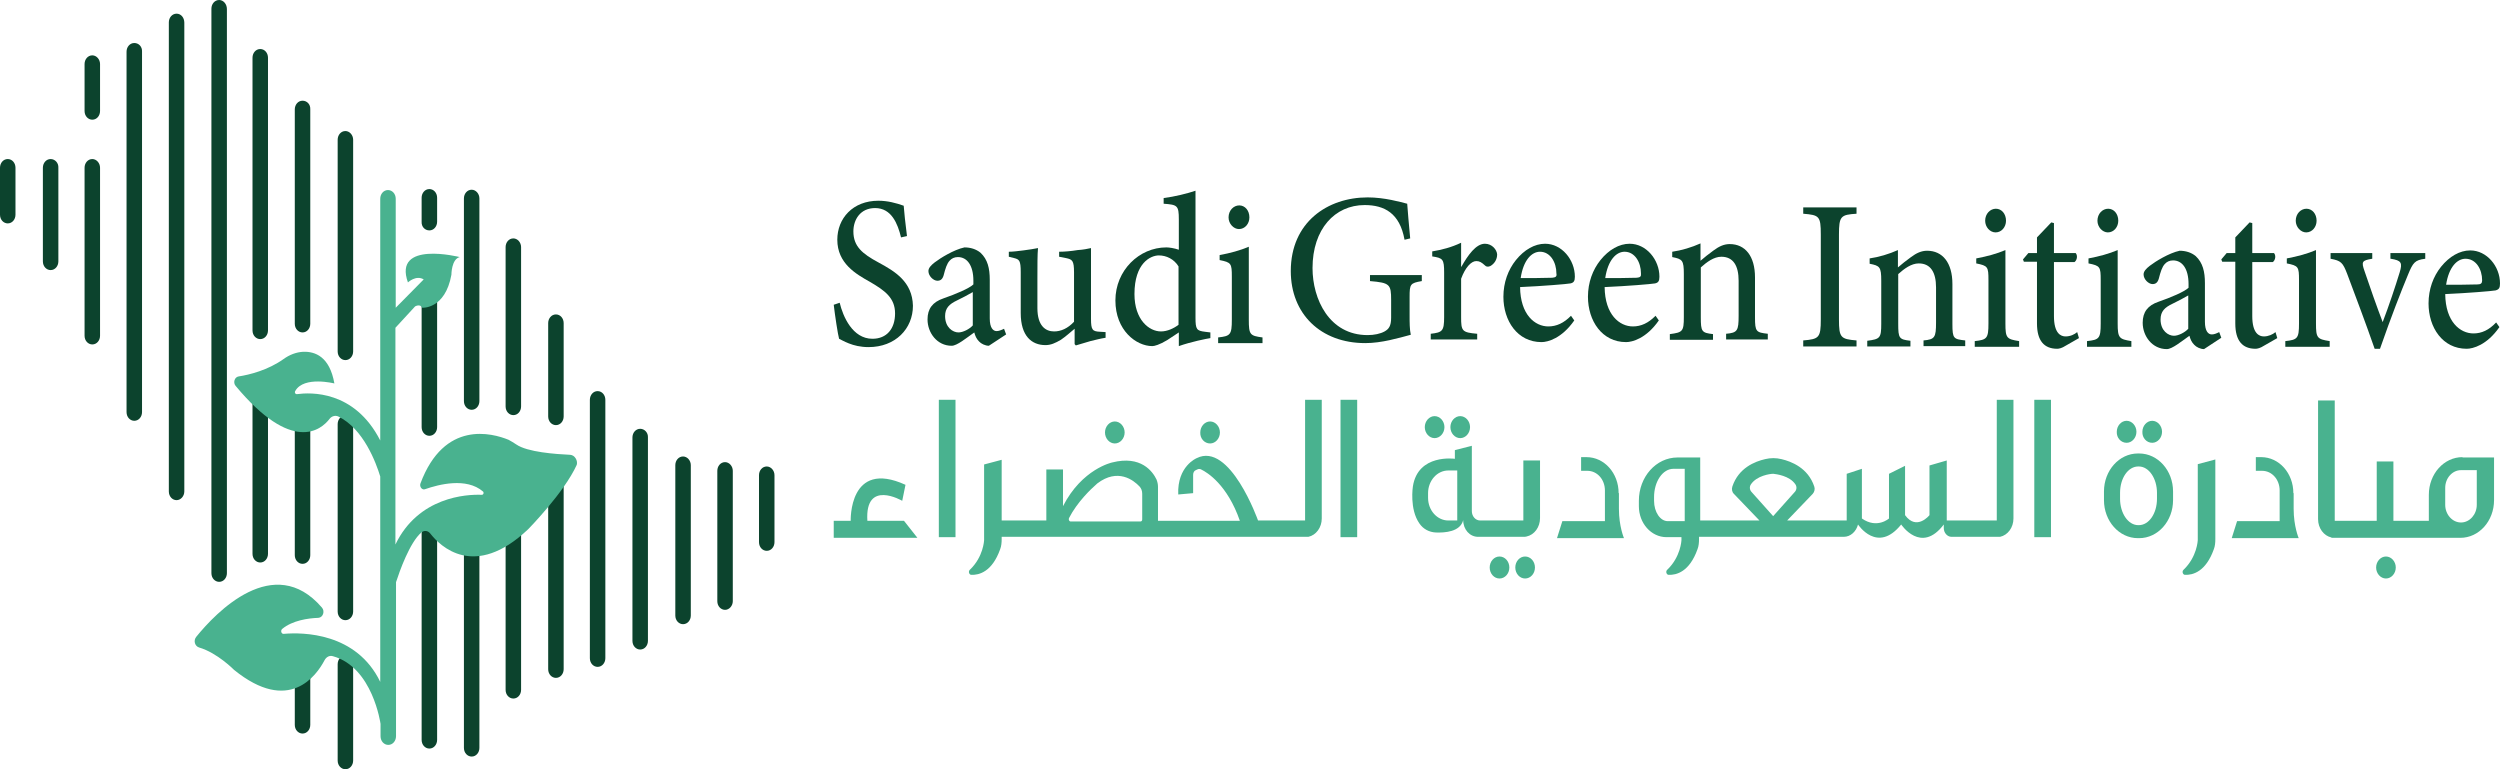 <svg xmlns="http://www.w3.org/2000/svg" width="260" height="80" viewBox="0 0 260 80" fill="none"><path d="M9.6 5.756C9.136 5.756 8.795 6.172 8.795 6.658V11.547C8.795 12.068 9.167 12.449 9.6 12.449C10.065 12.449 10.405 12.033 10.405 11.547V6.658C10.405 6.172 10.034 5.756 9.6 5.756Z" fill="#0C432D"></path><path d="M44.655 23.962C45.119 23.962 45.46 23.546 45.46 23.06V20.564C45.46 20.043 45.088 19.662 44.655 19.662C44.19 19.662 43.849 20.078 43.849 20.564V23.06C43.819 23.58 44.19 23.962 44.655 23.962Z" fill="#0C432D"></path><path d="M44.655 29.996C44.19 29.996 43.85 30.412 43.85 30.897V44.421C43.85 44.941 44.221 45.323 44.655 45.323C45.119 45.323 45.46 44.907 45.46 44.421V30.897C45.46 30.412 45.088 29.996 44.655 29.996Z" fill="#0C432D"></path><path d="M44.655 54.582C44.19 54.582 43.85 54.998 43.85 55.483V76.948C43.85 77.469 44.221 77.85 44.655 77.85C45.119 77.85 45.46 77.434 45.46 76.948V55.483C45.46 54.963 45.088 54.582 44.655 54.582Z" fill="#0C432D"></path><path d="M13.966 4.473C13.502 4.473 13.161 4.89 13.161 5.375V42.861C13.161 43.381 13.533 43.763 13.966 43.763C14.431 43.763 14.771 43.346 14.771 42.861V5.375C14.802 4.855 14.431 4.473 13.966 4.473Z" fill="#0C432D"></path><path d="M18.364 1.422C17.899 1.422 17.559 1.838 17.559 2.323V51.114C17.559 51.634 17.93 52.016 18.364 52.016C18.797 52.016 19.169 51.599 19.169 51.114V2.358C19.169 1.838 18.828 1.422 18.364 1.422Z" fill="#0C432D"></path><path d="M22.793 0C22.328 0 21.987 0.416 21.987 0.902V59.61C21.987 60.13 22.359 60.511 22.793 60.511C23.257 60.511 23.598 60.095 23.598 59.61V0.936C23.598 0.416 23.226 0 22.793 0Z" fill="#0C432D"></path><path d="M9.6 16.541C9.136 16.541 8.795 16.957 8.795 17.443V34.92C8.795 35.44 9.167 35.822 9.6 35.822C10.065 35.822 10.405 35.405 10.405 34.92V17.443C10.405 16.957 10.034 16.541 9.6 16.541Z" fill="#0C432D"></path><path d="M27.066 5.098C26.601 5.098 26.261 5.514 26.261 5.999V34.365C26.261 34.885 26.632 35.267 27.066 35.267C27.53 35.267 27.871 34.85 27.871 34.365V5.999C27.871 5.514 27.53 5.098 27.066 5.098Z" fill="#0C432D"></path><path d="M27.066 39.913C26.601 39.913 26.261 40.33 26.261 40.815V57.599C26.261 58.119 26.632 58.5 27.066 58.5C27.53 58.5 27.871 58.084 27.871 57.599V40.815C27.871 40.33 27.53 39.913 27.066 39.913Z" fill="#0C432D"></path><path d="M31.463 10.473C30.999 10.473 30.658 10.889 30.658 11.374V33.672C30.658 34.192 31.03 34.573 31.463 34.573C31.928 34.573 32.269 34.157 32.269 33.672V11.374C32.3 10.854 31.928 10.473 31.463 10.473Z" fill="#0C432D"></path><path d="M31.463 43.416C30.999 43.416 30.658 43.832 30.658 44.317V57.737C30.658 58.257 31.03 58.639 31.463 58.639C31.928 58.639 32.269 58.223 32.269 57.737V44.317C32.3 43.832 31.928 43.416 31.463 43.416Z" fill="#0C432D"></path><path d="M31.463 67.585C30.999 67.585 30.658 68.002 30.658 68.487V75.388C30.658 75.908 31.03 76.289 31.463 76.289C31.928 76.289 32.269 75.873 32.269 75.388V68.487C32.3 68.002 31.928 67.585 31.463 67.585Z" fill="#0C432D"></path><path d="M35.922 13.628C35.458 13.628 35.117 14.044 35.117 14.53V36.55C35.117 37.07 35.489 37.451 35.922 37.451C36.387 37.451 36.727 37.035 36.727 36.55V14.53C36.727 14.044 36.356 13.628 35.922 13.628Z" fill="#0C432D"></path><path d="M35.922 43.208C35.458 43.208 35.117 43.624 35.117 44.109V63.598C35.117 64.118 35.489 64.499 35.922 64.499C36.387 64.499 36.727 64.083 36.727 63.598V44.109C36.727 43.624 36.356 43.208 35.922 43.208Z" fill="#0C432D"></path><path d="M35.922 68.175C35.458 68.175 35.117 68.591 35.117 69.077V79.098C35.117 79.618 35.489 80 35.922 80C36.387 80 36.727 79.584 36.727 79.098V69.077C36.727 68.591 36.356 68.175 35.922 68.175Z" fill="#0C432D"></path><path d="M49.053 19.731C48.589 19.731 48.248 20.147 48.248 20.633V41.716C48.248 42.237 48.62 42.618 49.053 42.618C49.518 42.618 49.858 42.202 49.858 41.716V20.633C49.858 20.147 49.487 19.731 49.053 19.731Z" fill="#0C432D"></path><path d="M49.053 55.761C48.589 55.761 48.248 56.177 48.248 56.662V77.781C48.248 78.301 48.62 78.682 49.053 78.682C49.518 78.682 49.858 78.266 49.858 77.781V56.697C49.858 56.177 49.487 55.761 49.053 55.761Z" fill="#0C432D"></path><path d="M53.388 24.794C52.924 24.794 52.583 25.21 52.583 25.696V42.271C52.583 42.791 52.955 43.173 53.388 43.173C53.853 43.173 54.193 42.757 54.193 42.271V25.696C54.193 25.21 53.822 24.794 53.388 24.794Z" fill="#0C432D"></path><path d="M53.388 54.304C52.924 54.304 52.583 54.72 52.583 55.206V71.747C52.583 72.267 52.955 72.648 53.388 72.648C53.853 72.648 54.193 72.232 54.193 71.747V55.206C54.193 54.72 53.822 54.304 53.388 54.304Z" fill="#0C432D"></path><path d="M57.816 32.7C57.351 32.7 57.011 33.117 57.011 33.602V43.312C57.011 43.832 57.382 44.213 57.816 44.213C58.28 44.213 58.621 43.797 58.621 43.312V33.602C58.621 33.117 58.28 32.7 57.816 32.7Z" fill="#0C432D"></path><path d="M57.816 49.796C57.351 49.796 57.011 50.212 57.011 50.698V69.597C57.011 70.117 57.382 70.499 57.816 70.499C58.28 70.499 58.621 70.082 58.621 69.597V50.698C58.621 50.212 58.28 49.796 57.816 49.796Z" fill="#0C432D"></path><path d="M62.151 40.676C61.686 40.676 61.346 41.092 61.346 41.578V68.453C61.346 68.973 61.717 69.354 62.151 69.354C62.615 69.354 62.956 68.938 62.956 68.453V41.578C62.956 41.092 62.615 40.676 62.151 40.676Z" fill="#0C432D"></path><path d="M66.58 44.595C66.115 44.595 65.774 45.011 65.774 45.496V66.649C65.774 67.169 66.146 67.551 66.58 67.551C67.044 67.551 67.385 67.135 67.385 66.649V45.496C67.416 45.011 67.044 44.595 66.58 44.595Z" fill="#0C432D"></path><path d="M71.038 47.473C70.574 47.473 70.233 47.889 70.233 48.374V64.014C70.233 64.534 70.605 64.915 71.038 64.915C71.503 64.915 71.844 64.499 71.844 64.014V48.374C71.844 47.889 71.472 47.473 71.038 47.473Z" fill="#0C432D"></path><path d="M75.406 48.062C74.941 48.062 74.601 48.478 74.601 48.964V62.523C74.601 63.043 74.972 63.424 75.406 63.424C75.839 63.424 76.211 63.008 76.211 62.523V48.964C76.211 48.478 75.839 48.062 75.406 48.062Z" fill="#0C432D"></path><path d="M79.741 48.513C79.276 48.513 78.936 48.929 78.936 49.415V56.385C78.936 56.905 79.307 57.286 79.741 57.286C80.205 57.286 80.546 56.87 80.546 56.385V49.415C80.546 48.929 80.174 48.513 79.741 48.513Z" fill="#0C432D"></path><path d="M5.265 16.541C4.801 16.541 4.46 16.957 4.46 17.443V27.187C4.46 27.707 4.832 28.088 5.265 28.088C5.73 28.088 6.07 27.672 6.07 27.187V17.443C6.101 16.957 5.73 16.541 5.265 16.541Z" fill="#0C432D"></path><path d="M0.805 16.541C0.341 16.541 0 16.957 0 17.443V22.332C0 22.852 0.372 23.234 0.805 23.234C1.27 23.234 1.61 22.818 1.61 22.332V17.443C1.61 16.957 1.27 16.541 0.805 16.541Z" fill="#0C432D"></path><path d="M59.302 47.3C57.785 47.23 54.843 47.022 53.697 46.225C53.418 46.051 53.17 45.878 52.892 45.739C51.189 45.046 46.203 43.658 43.725 50.282C43.602 50.629 43.911 51.01 44.221 50.871C45.614 50.386 48.495 49.623 50.229 51.114C50.352 51.218 50.291 51.461 50.105 51.461C48.525 51.392 43.509 51.669 41.124 56.628V34.088L43.168 31.868C43.168 31.868 43.694 31.556 43.911 32.007C43.911 32.007 46.296 32.18 46.946 28.574C46.946 28.574 46.946 26.944 47.813 26.736C47.813 26.736 40.846 24.968 42.425 29.372C42.425 29.372 43.261 28.574 44.066 29.059L41.155 32.007V20.668C41.155 20.147 40.784 19.766 40.35 19.766C39.886 19.766 39.545 20.182 39.545 20.668V45.809C36.851 40.538 32.237 40.815 30.905 40.988C30.719 41.023 30.595 40.815 30.719 40.642C31.617 39.081 34.776 39.879 34.776 39.879C34.281 37.07 32.763 36.55 31.555 36.584C30.812 36.619 30.1 36.897 29.481 37.347C27.87 38.492 25.95 38.977 24.805 39.151C24.402 39.22 24.216 39.775 24.495 40.121C30.379 47.196 33.383 44.733 34.281 43.554C34.497 43.277 34.869 43.173 35.179 43.312C37.811 44.595 39.111 48.132 39.545 49.554V70.915C37.068 65.782 31.494 65.748 29.512 65.921C29.264 65.956 29.14 65.574 29.357 65.401C30.41 64.534 32.02 64.291 33.104 64.257C33.599 64.222 33.816 63.563 33.475 63.182C28.49 57.391 22.451 63.702 20.407 66.233C20.098 66.615 20.252 67.204 20.717 67.343C22.606 67.898 24.34 69.666 24.34 69.666C30.069 74.313 32.918 70.256 33.754 68.661C33.94 68.314 34.281 68.141 34.621 68.245C38.771 69.389 39.576 75.284 39.576 75.284V76.567C39.576 77.087 39.947 77.469 40.381 77.469C40.846 77.469 41.186 77.052 41.186 76.567V60.546C41.558 59.402 42.611 56.42 43.818 55.379C44.097 55.137 44.5 55.171 44.747 55.483C45.769 56.801 49.331 60.338 54.936 55.033C54.936 55.033 58.683 51.218 59.983 48.34C60.107 47.924 59.797 47.334 59.302 47.3Z" fill="#49B28F"></path><path d="M128.853 23.823C129.473 23.823 129.937 23.268 129.937 22.61C129.937 21.881 129.473 21.361 128.884 21.361C128.296 21.361 127.77 21.881 127.77 22.61C127.77 23.268 128.296 23.823 128.853 23.823Z" fill="#0C432D"></path><path d="M91.353 27.291C89.681 26.389 88.752 25.626 88.752 24.066C88.752 22.852 89.464 21.639 91.013 21.639C92.716 21.639 93.366 23.268 93.707 24.69L94.326 24.551C94.14 23.095 94.047 22.159 93.985 21.396C93.211 21.118 92.313 20.876 91.353 20.876C88.69 20.876 87.08 22.713 87.08 24.933C87.08 27.395 89.031 28.505 90.455 29.302C92.003 30.204 93.087 30.967 93.087 32.596C93.087 34.192 92.22 35.232 90.734 35.232C88.659 35.232 87.668 32.908 87.327 31.487L86.708 31.695C86.832 32.77 87.141 34.816 87.265 35.232C87.482 35.336 87.761 35.509 88.287 35.717C88.814 35.925 89.495 36.099 90.331 36.099C93.118 36.099 94.945 34.192 94.945 31.799C94.883 29.302 93.087 28.227 91.353 27.291Z" fill="#0C432D"></path><path d="M103.647 34.434C103.276 34.434 102.935 34.088 102.935 33.117V29.094C102.935 27.915 102.718 26.979 101.975 26.285C101.511 25.904 100.922 25.73 100.303 25.73C99.188 25.973 97.794 26.84 97.206 27.291C96.803 27.603 96.556 27.88 96.556 28.192C96.556 28.713 97.082 29.198 97.485 29.198C97.794 29.198 98.011 29.059 98.135 28.643C98.321 27.915 98.476 27.43 98.754 27.118C98.971 26.875 99.25 26.736 99.621 26.736C100.582 26.736 101.232 27.603 101.232 29.198V29.58C100.798 29.996 99.405 30.585 98.104 31.036C96.989 31.418 96.463 32.111 96.463 33.221C96.463 34.608 97.454 35.96 98.971 35.96C99.529 35.96 100.489 35.163 101.325 34.573C101.418 34.92 101.542 35.232 101.82 35.509C102.037 35.752 102.471 35.96 102.842 35.96L104.638 34.781L104.421 34.192C104.143 34.33 103.864 34.434 103.647 34.434ZM101.17 33.845C100.829 34.226 100.148 34.573 99.683 34.573C99.095 34.573 98.29 34.053 98.29 32.874C98.29 32.042 98.724 31.626 99.529 31.244C99.962 31.036 100.767 30.62 101.17 30.377V33.845Z" fill="#0C432D"></path><path d="M113.464 33.151V25.8C113.154 25.869 112.659 25.973 112.07 26.008C111.451 26.112 110.739 26.181 110.15 26.181V26.701L110.863 26.84C111.513 26.979 111.699 27.083 111.699 28.331V33.463C111.048 34.157 110.336 34.469 109.624 34.469C108.726 34.469 107.89 33.879 107.89 32.042V29.025C107.89 27.534 107.89 26.493 107.952 25.8C107.611 25.869 106.992 25.973 106.434 26.042C105.877 26.112 105.32 26.181 104.917 26.181V26.701L105.474 26.84C106.001 26.979 106.156 27.083 106.156 28.296V32.562C106.156 34.954 107.301 35.891 108.726 35.891C109.283 35.891 109.748 35.683 110.336 35.336C110.894 34.954 111.296 34.573 111.761 34.191V35.787L111.885 35.925C112.318 35.787 112.845 35.648 113.402 35.475C113.959 35.336 114.517 35.197 114.981 35.128V34.538L114.424 34.504C113.619 34.469 113.464 34.33 113.464 33.151Z" fill="#0C432D"></path><path d="M124.332 33.047V19.835C123.527 20.113 122.133 20.459 121.019 20.598V21.188C122.443 21.292 122.598 21.361 122.598 22.817V25.973C122.102 25.8 121.576 25.73 121.297 25.73C118.479 25.73 116.002 28.123 116.002 31.244C116.002 34.365 118.17 35.995 119.842 35.995C120.059 35.995 120.585 35.856 121.39 35.371L122.598 34.573V35.995C123.868 35.544 125.447 35.232 125.88 35.163V34.573L125.323 34.504C124.456 34.4 124.332 34.261 124.332 33.047ZM122.567 33.776C122.072 34.157 121.39 34.469 120.74 34.469C119.501 34.469 117.984 33.255 117.984 30.585C117.984 27.36 119.656 26.563 120.523 26.563C121.297 26.563 122.102 26.944 122.567 27.707V33.776Z" fill="#0C432D"></path><path d="M129.876 33.255V25.661C128.978 26.043 127.956 26.32 126.841 26.528V27.048C128.049 27.291 128.111 27.395 128.111 28.782V33.255C128.111 34.816 127.956 34.955 126.687 35.093V35.683H131.301V35.093C130 34.92 129.876 34.816 129.876 33.255Z" fill="#0C432D"></path><path d="M142.479 29.233C144.554 29.406 144.678 29.579 144.678 31.209V33.047C144.678 33.914 144.43 34.226 143.997 34.469C143.563 34.712 142.913 34.85 142.232 34.85C138.237 34.85 136.503 31.105 136.503 27.88C136.503 23.823 138.825 21.326 141.922 21.326C143.966 21.326 145.576 22.159 146.072 24.933L146.66 24.794C146.505 23.199 146.412 21.985 146.35 21.188C145.669 21.014 143.997 20.529 142.232 20.529C138.082 20.529 134.242 23.095 134.242 28.192C134.242 32.631 137.339 35.683 141.984 35.683C143.687 35.683 145.421 35.163 146.722 34.816C146.598 34.261 146.598 33.533 146.598 32.77V30.897C146.598 29.545 146.66 29.441 147.868 29.233V28.609H142.479V29.233Z" fill="#0C432D"></path><path d="M154.433 25.349C153.504 25.349 152.668 26.528 151.986 27.742H151.956V25.245C150.934 25.73 149.974 25.973 148.952 26.146V26.667C150.067 26.84 150.19 26.944 150.19 28.366V32.978C150.19 34.434 150.005 34.573 148.797 34.712V35.301H153.628V34.712C152.048 34.573 151.956 34.434 151.956 32.978V28.99C152.389 27.811 153.008 27.152 153.535 27.152C153.875 27.152 154.092 27.291 154.433 27.603C154.557 27.742 154.743 27.776 154.99 27.672C155.424 27.43 155.703 26.979 155.703 26.459C155.672 25.973 155.176 25.349 154.433 25.349Z" fill="#0C432D"></path><path d="M163.786 28.782C163.786 27.014 162.423 25.349 160.689 25.349C159.605 25.349 158.521 25.973 157.654 27.048C156.849 28.054 156.354 29.372 156.354 30.863C156.354 33.359 157.809 35.579 160.317 35.579C160.968 35.579 162.423 35.197 163.724 33.325L163.383 32.839C162.64 33.602 161.866 33.949 161.03 33.949C159.636 33.949 158.119 32.735 158.088 29.857C160.441 29.753 162.95 29.545 163.321 29.476C163.662 29.406 163.786 29.233 163.786 28.782ZM161.432 28.886C160.317 28.921 159.233 28.921 158.15 28.921C158.428 27.048 159.295 26.181 160.162 26.181C161.215 26.181 161.866 27.256 161.866 28.435C161.928 28.747 161.804 28.851 161.432 28.886Z" fill="#0C432D"></path><path d="M172.58 28.782C172.58 27.014 171.217 25.349 169.483 25.349C168.399 25.349 167.315 25.973 166.448 27.048C165.643 28.054 165.147 29.372 165.147 30.863C165.147 33.359 166.603 35.579 169.111 35.579C169.762 35.579 171.217 35.197 172.518 33.325L172.177 32.839C171.434 33.602 170.66 33.949 169.824 33.949C168.43 33.949 166.913 32.735 166.882 29.857C169.235 29.753 171.743 29.545 172.115 29.476C172.456 29.406 172.58 29.233 172.58 28.782ZM170.226 28.886C169.111 28.921 168.027 28.921 166.944 28.921C167.222 27.048 168.089 26.181 168.956 26.181C170.009 26.181 170.66 27.256 170.66 28.435C170.691 28.747 170.598 28.851 170.226 28.886Z" fill="#0C432D"></path><path d="M182.52 33.013V28.852C182.52 26.632 181.498 25.384 179.887 25.384C179.299 25.384 178.773 25.627 178.215 26.043C177.689 26.424 177.255 26.771 176.853 27.118V25.314C175.924 25.731 174.871 26.043 173.911 26.181V26.736C174.964 26.944 175.119 27.048 175.119 28.505V32.978C175.119 34.469 174.995 34.573 173.663 34.747V35.336H178.153V34.747C176.977 34.608 176.884 34.504 176.884 32.978V27.811C177.503 27.256 178.246 26.701 179.02 26.701C180.259 26.701 180.817 27.638 180.817 29.198V32.839C180.817 34.4 180.693 34.608 179.516 34.712V35.301H183.851V34.712C182.644 34.573 182.52 34.504 182.52 33.013Z" fill="#0C432D"></path><path d="M187.536 22.228C189.208 22.367 189.363 22.471 189.363 24.413V33.221C189.363 35.128 189.177 35.267 187.536 35.405V36.029H193.079V35.405C191.438 35.267 191.252 35.128 191.252 33.221V24.413C191.252 22.471 191.438 22.332 193.079 22.228V21.569H187.536V22.228Z" fill="#0C432D"></path><path d="M203.051 33.706V29.545C203.051 27.326 202.029 26.077 200.419 26.077C199.83 26.077 199.304 26.32 198.747 26.736C198.22 27.118 197.787 27.464 197.384 27.811V26.008C196.455 26.424 195.402 26.736 194.442 26.875V27.43C195.495 27.638 195.65 27.742 195.65 29.198V33.672C195.65 35.163 195.526 35.267 194.194 35.44V36.03H198.685V35.44C197.508 35.301 197.415 35.197 197.415 33.672V28.505C198.034 27.95 198.777 27.395 199.552 27.395C200.79 27.395 201.348 28.331 201.348 29.892V33.533C201.348 35.093 201.224 35.301 200.047 35.405V35.995H204.383V35.405C203.175 35.267 203.051 35.232 203.051 33.706Z" fill="#0C432D"></path><path d="M208.564 33.637V26.008C207.666 26.389 206.644 26.667 205.529 26.875V27.395C206.737 27.638 206.799 27.742 206.799 29.129V33.637C206.799 35.197 206.644 35.336 205.374 35.475V36.064H209.988V35.475C208.688 35.267 208.564 35.163 208.564 33.637Z" fill="#0C432D"></path><path d="M207.541 24.17C208.16 24.17 208.625 23.615 208.625 22.956C208.625 22.228 208.16 21.708 207.572 21.708C206.983 21.708 206.457 22.228 206.457 22.956C206.457 23.615 206.953 24.17 207.541 24.17Z" fill="#0C432D"></path><path d="M214.819 34.989C214.323 34.989 213.611 34.677 213.611 32.874V27.256H215.748C216.027 27.048 216.089 26.563 215.872 26.32H213.611V23.199L213.333 23.13L211.846 24.69V26.32H210.948L210.391 26.979L210.484 27.221H211.846V33.637C211.846 35.44 212.589 36.272 213.952 36.272C214.138 36.272 214.447 36.203 214.819 35.96L216.212 35.163L216.027 34.538C215.748 34.781 215.314 34.989 214.819 34.989Z" fill="#0C432D"></path><path d="M219.218 24.17C219.837 24.17 220.301 23.615 220.301 22.956C220.301 22.228 219.837 21.708 219.249 21.708C218.66 21.708 218.134 22.228 218.134 22.956C218.134 23.615 218.66 24.17 219.218 24.17Z" fill="#0C432D"></path><path d="M220.238 33.637V26.008C219.34 26.389 218.318 26.667 217.204 26.875V27.395C218.411 27.638 218.473 27.742 218.473 29.129V33.637C218.473 35.197 218.318 35.336 217.049 35.475V36.064H221.663V35.475C220.393 35.267 220.238 35.163 220.238 33.637Z" fill="#0C432D"></path><path d="M230.024 34.781C229.653 34.781 229.312 34.434 229.312 33.464V29.441C229.312 28.262 229.095 27.326 228.352 26.632C227.887 26.251 227.299 26.077 226.68 26.077C225.565 26.32 224.171 27.187 223.583 27.638C223.18 27.95 222.933 28.227 222.933 28.539C222.933 29.059 223.459 29.545 223.862 29.545C224.171 29.545 224.388 29.406 224.512 28.99C224.698 28.262 224.853 27.776 225.131 27.464C225.348 27.222 225.627 27.083 225.999 27.083C226.958 27.083 227.609 27.95 227.609 29.545V29.926C227.175 30.343 225.782 30.932 224.481 31.383C223.366 31.764 222.84 32.458 222.84 33.568C222.84 34.955 223.831 36.307 225.348 36.307C225.906 36.307 226.866 35.509 227.702 34.92C227.795 35.267 227.918 35.579 228.197 35.856C228.414 36.099 228.847 36.307 229.219 36.307L231.015 35.128L230.798 34.538C230.52 34.677 230.272 34.781 230.024 34.781ZM227.578 34.192C227.237 34.573 226.556 34.92 226.091 34.92C225.503 34.92 224.698 34.4 224.698 33.221C224.698 32.389 225.131 31.972 225.937 31.591C226.37 31.383 227.175 30.967 227.578 30.724V34.192Z" fill="#0C432D"></path><path d="M235.444 34.989C234.948 34.989 234.236 34.677 234.236 32.874V27.256H236.373C236.652 27.048 236.714 26.563 236.497 26.32H234.236V23.199L233.958 23.13L232.471 24.69V26.32H231.573L231.016 26.979L231.109 27.221H232.471V33.637C232.471 35.44 233.214 36.272 234.577 36.272C234.763 36.272 235.072 36.203 235.444 35.96L236.837 35.163L236.652 34.538C236.373 34.781 235.908 34.989 235.444 34.989Z" fill="#0C432D"></path><path d="M239.841 24.17C240.46 24.17 240.925 23.615 240.925 22.956C240.925 22.228 240.46 21.708 239.872 21.708C239.283 21.708 238.757 22.228 238.757 22.956C238.757 23.615 239.283 24.17 239.841 24.17Z" fill="#0C432D"></path><path d="M240.862 33.637V26.008C239.964 26.389 238.943 26.667 237.828 26.875V27.395C239.035 27.638 239.097 27.742 239.097 29.129V33.637C239.097 35.197 238.943 35.336 237.673 35.475V36.064H242.287V35.475C240.986 35.267 240.862 35.163 240.862 33.637Z" fill="#0C432D"></path><path d="M248.635 26.91C249.75 27.083 249.874 27.326 249.564 28.331C249.131 29.753 248.449 31.799 247.799 33.498C247.242 32.042 246.406 29.684 245.91 28.192C245.569 27.221 245.631 27.083 246.715 26.91V26.32H242.38V26.91C243.464 27.117 243.65 27.291 244.114 28.505C245.074 31.071 246.034 33.602 246.963 36.272H247.52C248.666 32.978 249.75 30.204 250.431 28.574C250.958 27.291 251.144 27.048 252.227 26.91V26.32H248.604V26.91H248.635Z" fill="#0C432D"></path><path d="M257.244 34.677C255.851 34.677 254.334 33.464 254.303 30.585C256.656 30.481 259.164 30.273 259.536 30.204C259.908 30.1 260 29.926 260 29.476C260 27.707 258.638 26.043 256.904 26.043C255.82 26.043 254.736 26.667 253.869 27.742C253.064 28.747 252.568 30.065 252.568 31.556C252.568 34.053 254.024 36.272 256.532 36.272C257.182 36.272 258.638 35.891 259.939 34.018L259.598 33.533C258.855 34.33 258.081 34.677 257.244 34.677ZM256.408 26.91C257.492 26.91 258.142 27.985 258.142 29.163C258.142 29.441 258.019 29.58 257.678 29.58C256.563 29.614 255.479 29.614 254.395 29.614C254.674 27.776 255.541 26.91 256.408 26.91Z" fill="#0C432D"></path><path d="M207.572 54.131H202.462V47.889L200.666 48.409V53.576C200.666 53.576 199.335 55.241 198.127 53.576V48.444L196.455 49.276V53.923C196.455 53.923 195.216 55.033 193.637 53.923V48.756L192.057 49.276V54.131H185.864L188.527 51.357C188.713 51.149 188.775 50.837 188.682 50.594C188.032 48.652 186.298 47.993 185.276 47.75C184.718 47.612 184.13 47.612 183.572 47.75C182.52 47.993 180.816 48.652 180.166 50.594C180.073 50.871 180.135 51.183 180.321 51.357L182.984 54.131H176.822V47.577H174.468C172.238 47.577 170.442 49.588 170.442 52.085V52.64C170.442 54.408 171.712 55.865 173.322 55.865H174.871V56.177C174.871 56.177 174.809 57.911 173.384 59.263C173.198 59.437 173.322 59.783 173.539 59.783C174.344 59.818 175.707 59.471 176.543 57.113C176.667 56.801 176.698 56.42 176.698 56.073V55.83H176.853H191.748C192.46 55.83 193.048 55.275 193.234 54.547C193.234 54.547 195.247 57.633 197.724 54.547C197.724 54.547 199.799 57.668 202.153 54.547V54.928C202.153 55.414 202.524 55.83 202.958 55.83H208.006C208.811 55.657 209.399 54.859 209.399 53.923V41.578H207.665V54.131H207.572ZM175.211 54.2H173.446C172.672 54.2 172.022 53.264 172.022 52.085V51.704C172.022 50.074 172.92 48.756 174.035 48.756H175.211V54.2ZM182.148 51.149C181.962 50.941 181.931 50.629 182.086 50.386C182.705 49.45 184.13 49.276 184.378 49.276C184.409 49.276 184.409 49.276 184.44 49.276C184.687 49.311 186.112 49.45 186.731 50.386C186.886 50.629 186.855 50.941 186.669 51.149L184.409 53.68L182.148 51.149Z" fill="#49B28F"></path><path d="M213.302 41.578H211.567V55.865H213.302V41.578Z" fill="#49B28F"></path><path d="M99.372 41.578H97.638V55.865H99.372V41.578Z" fill="#49B28F"></path><path d="M256.098 47.542C254.178 47.542 252.599 49.276 252.599 51.461V54.166H248.914V47.993H247.18V54.166H242.813V41.647H241.079V53.992C241.079 54.928 241.667 55.726 242.473 55.899V55.934H242.813H247.18H247.489H248.914C248.945 55.934 248.976 55.934 248.976 55.934H252.63H253.373H255.881C257.801 55.934 259.381 54.2 259.381 52.016V47.577H256.098V47.542ZM257.585 52.501C257.585 53.507 256.841 54.339 255.943 54.339C255.045 54.339 254.302 53.507 254.302 52.501V50.733C254.302 49.727 255.045 48.895 255.943 48.895H257.585V52.501Z" fill="#49B28F"></path><path d="M228.568 56.177C228.568 56.177 228.506 57.911 227.082 59.263C226.896 59.437 227.02 59.783 227.237 59.783C228.042 59.818 229.404 59.471 230.241 57.113C230.364 56.801 230.395 56.42 230.395 56.073V47.785L228.568 48.271V56.177Z" fill="#49B28F"></path><path d="M222.468 47.161H222.344C220.393 47.161 218.813 48.929 218.813 51.114V52.016C218.813 54.2 220.393 55.969 222.344 55.969H222.468C224.419 55.969 225.998 54.2 225.998 52.016V51.114C225.998 48.929 224.419 47.161 222.468 47.161ZM224.326 51.877C224.326 53.403 223.49 54.616 222.437 54.616H222.375C221.322 54.616 220.486 53.368 220.486 51.877V51.253C220.486 49.727 221.322 48.513 222.375 48.513H222.437C223.49 48.513 224.326 49.761 224.326 51.253V51.877Z" fill="#49B28F"></path><path d="M238.509 51.288C238.509 49.207 237.022 47.542 235.164 47.542H234.607V48.964H235.257C236.279 48.964 237.084 49.866 237.084 51.01V54.2H232.656L232.099 55.969H238.54H239.066C239.066 55.969 238.54 54.755 238.54 52.917V51.288H238.509Z" fill="#49B28F"></path><path d="M168.337 51.288C168.337 49.207 166.851 47.542 164.993 47.542H164.435V48.964H165.085C166.107 48.964 166.912 49.866 166.912 51.01V54.2H162.484L161.927 55.969H168.368H168.894C168.894 55.969 168.368 54.755 168.368 52.917V51.288H168.337Z" fill="#49B28F"></path><path d="M141.147 41.578H139.413V55.865H141.147V41.578Z" fill="#49B28F"></path><path d="M158.428 54.131H153.938C153.443 54.131 153.071 53.68 153.071 53.16V46.363L151.306 46.814V47.716C151.306 47.716 147.466 47.161 146.94 50.594C146.94 50.594 146.568 52.952 147.621 54.443C148.023 55.032 148.643 55.345 149.324 55.379C150.284 55.414 151.863 55.31 152.173 54.096C152.173 55.067 152.854 55.83 153.721 55.83H158.428C158.552 55.83 158.676 55.83 158.769 55.795C159.574 55.622 160.163 54.825 160.163 53.888V47.889H158.428V54.131ZM151.554 54.131H150.625C149.479 54.131 148.519 53.091 148.519 51.773V51.287C148.519 50.004 149.448 48.929 150.625 48.929H151.554V54.131Z" fill="#49B28F"></path><path d="M135.667 54.131H130.836C130.836 54.131 127.926 45.913 124.457 47.646C124.457 47.646 122.413 48.479 122.537 51.426L124.086 51.288V49.38C124.086 49.172 124.178 48.964 124.364 48.895L124.519 48.825C124.643 48.756 124.798 48.756 124.922 48.825C125.572 49.138 127.647 50.42 128.947 54.166H120.431V50.629C120.431 50.351 120.37 50.108 120.277 49.866C119.874 49.033 118.666 47.334 115.662 48.097C115.662 48.097 112.535 48.756 110.553 52.64V48.825H108.819V54.131H104.174V47.82L102.347 48.305V56.177C102.347 56.177 102.285 57.911 100.86 59.263C100.674 59.437 100.798 59.783 101.015 59.783C101.82 59.818 103.183 59.471 104.019 57.113C104.143 56.801 104.174 56.42 104.174 56.073V55.83H108.819H110.553H136.07C136.875 55.657 137.463 54.859 137.463 53.923V41.578H135.729V54.131H135.667ZM118.79 54.027C118.79 54.166 118.697 54.235 118.604 54.235H111.358C111.203 54.235 111.11 54.062 111.172 53.888C112.039 52.189 113.526 50.802 113.928 50.455C113.99 50.386 114.052 50.351 114.114 50.282C116.251 48.652 117.892 49.935 118.511 50.594C118.697 50.802 118.79 51.045 118.79 51.357V54.027Z" fill="#49B28F"></path><path d="M90.207 54.166C89.929 49.796 93.831 52.085 93.831 52.085L94.171 50.421C88.256 47.716 88.473 54.166 88.473 54.166H86.708V55.934H95.41L94.016 54.166H90.207Z" fill="#49B28F"></path><path d="M248.139 57.876C247.582 57.876 247.117 58.396 247.117 59.02C247.117 59.645 247.582 60.165 248.139 60.165C248.697 60.165 249.161 59.645 249.161 59.02C249.161 58.396 248.697 57.876 248.139 57.876Z" fill="#49B28F"></path><path d="M223.83 46.051C224.387 46.051 224.852 45.531 224.852 44.907C224.852 44.283 224.387 43.763 223.83 43.763C223.273 43.763 222.808 44.283 222.808 44.907C222.777 45.531 223.242 46.051 223.83 46.051Z" fill="#49B28F"></path><path d="M221.167 46.051C221.724 46.051 222.189 45.531 222.189 44.907C222.189 44.283 221.724 43.763 221.167 43.763C220.61 43.763 220.145 44.283 220.145 44.907C220.114 45.531 220.579 46.051 221.167 46.051Z" fill="#49B28F"></path><path d="M151.863 45.566C152.42 45.566 152.885 45.045 152.885 44.421C152.885 43.797 152.42 43.277 151.863 43.277C151.305 43.277 150.841 43.797 150.841 44.421C150.841 45.045 151.305 45.566 151.863 45.566Z" fill="#49B28F"></path><path d="M149.2 45.566C149.757 45.566 150.222 45.045 150.222 44.421C150.222 43.797 149.757 43.277 149.2 43.277C148.642 43.277 148.178 43.797 148.178 44.421C148.178 45.045 148.642 45.566 149.2 45.566Z" fill="#49B28F"></path><path d="M125.851 46.121C126.408 46.121 126.872 45.6 126.872 44.976C126.872 44.352 126.408 43.832 125.851 43.832C125.293 43.832 124.829 44.352 124.829 44.976C124.798 45.6 125.262 46.121 125.851 46.121Z" fill="#49B28F"></path><path d="M115.941 46.121C116.498 46.121 116.963 45.6 116.963 44.976C116.963 44.352 116.498 43.832 115.941 43.832C115.383 43.832 114.919 44.352 114.919 44.976C114.919 45.6 115.383 46.121 115.941 46.121Z" fill="#49B28F"></path><path d="M158.613 60.165C159.177 60.165 159.635 59.653 159.635 59.02C159.635 58.388 159.177 57.876 158.613 57.876C158.048 57.876 157.591 58.388 157.591 59.02C157.591 59.653 158.048 60.165 158.613 60.165Z" fill="#49B28F"></path><path d="M155.95 60.165C156.514 60.165 156.972 59.653 156.972 59.02C156.972 58.388 156.514 57.876 155.95 57.876C155.385 57.876 154.928 58.388 154.928 59.02C154.928 59.653 155.385 60.165 155.95 60.165Z" fill="#49B28F"></path></svg>